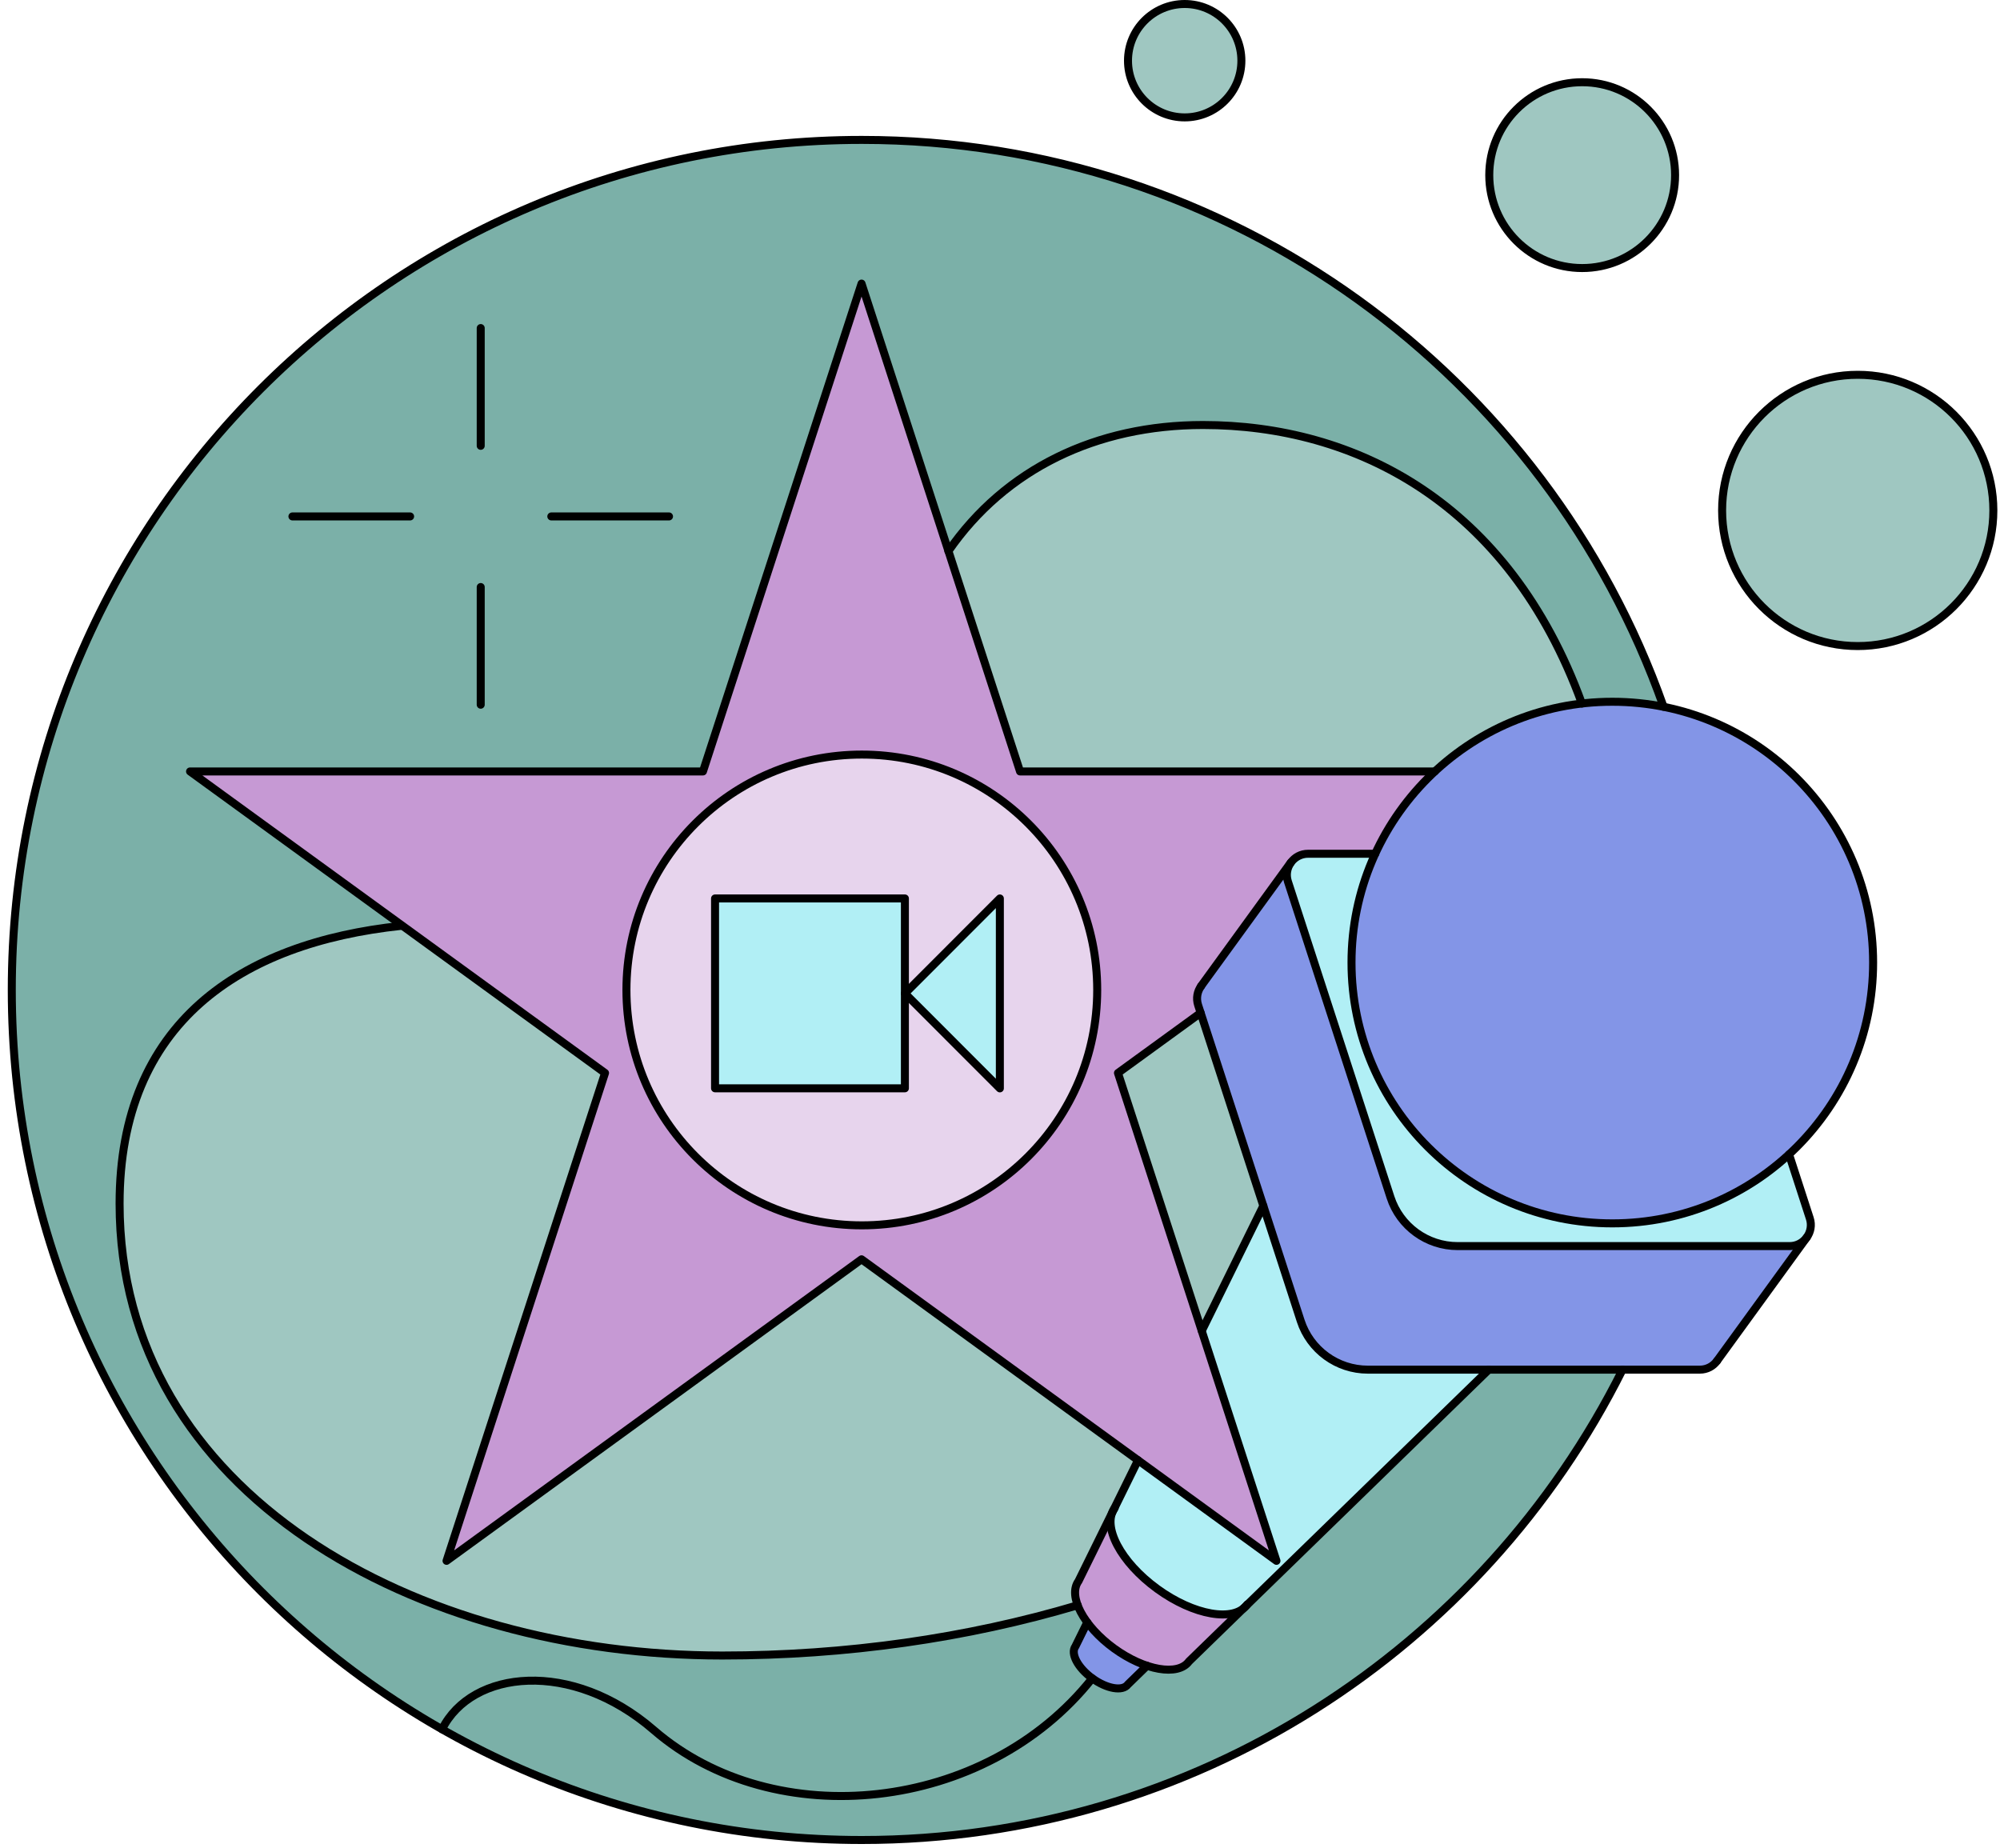 <svg width="250" height="231" viewBox="0 0 250 231" fill="none" xmlns="http://www.w3.org/2000/svg">
<path d="M148.087 0.5C152.005 0.5 155.182 3.677 155.182 7.587C155.182 11.496 152.005 14.673 148.087 14.673C144.168 14.673 141 11.505 141 7.587C141 3.668 144.177 0.5 148.087 0.5Z" fill="#9FC7C1"/>
<path d="M197.772 33.515C204.186 33.515 209.386 28.315 209.386 21.901C209.386 15.487 204.186 10.287 197.772 10.287C191.358 10.287 186.158 15.487 186.158 21.901C186.158 28.315 191.358 33.515 197.772 33.515Z" fill="#9FC7C1"/>
<path d="M232.217 46.85C241.58 46.85 249.179 54.44 249.179 63.812C249.179 73.185 241.58 80.765 232.217 80.765C222.853 80.765 215.264 73.176 215.264 63.812C215.264 54.449 222.853 46.85 232.217 46.85Z" fill="#9FC7C1"/>
<path d="M155.358 201.115L148.624 207.672C147.76 208.864 145.73 209.005 143.382 208.219C142.058 207.787 140.629 207.046 139.252 206.048C137.875 205.051 136.737 203.913 135.907 202.792C135.369 202.059 134.963 201.336 134.716 200.656H134.707C134.257 199.465 134.266 198.388 134.813 197.629L139.049 189.024C138.034 191.39 140.399 195.52 144.653 198.609C148.801 201.627 153.328 202.624 155.358 201.115Z" fill="#C699D4"/>
<path d="M161.288 107.912L150.133 123.259C149.665 123.912 149.48 124.777 149.762 125.633L150.08 126.612L139.746 134.123L150.221 166.352L159.558 195.105L142.252 182.529L107.693 157.412L55.818 195.105L75.63 134.123L50.214 115.651L23.756 96.43H87.871L107.693 35.457L118.556 68.878L127.505 96.43H179.353C177.835 97.842 176.432 99.422 175.17 101.16C173.882 102.934 172.796 104.796 171.905 106.72H163.503C162.559 106.72 161.765 107.206 161.297 107.912H161.288ZM137.151 123.744C137.151 107.497 123.975 94.321 107.728 94.321C91.481 94.321 78.305 107.497 78.305 123.744C78.305 139.991 91.481 153.168 107.728 153.168C123.975 153.168 137.151 139.991 137.151 123.744Z" fill="#C699D4"/>
<path d="M124.982 136.047V112.307L113.121 124.177L124.982 136.047Z" fill="#B1EFF5"/>
<path d="M89.381 112.307V136.047H113.121V124.177V112.307H89.381Z" fill="#B1EFF5"/>
<path d="M162.585 165.108L157.917 150.732L150.221 166.352L159.558 195.105L142.252 182.529L139.163 188.804L139.048 189.024C138.033 191.39 140.399 195.52 144.652 198.609C148.8 201.627 153.328 202.624 155.357 201.115C155.375 201.106 155.384 201.097 155.393 201.089L155.79 200.7L160.52 196.093L186.096 171.206H170.978C167.157 171.206 163.768 168.744 162.585 165.108Z" fill="#B1EFF5"/>
<path d="M226.225 152.294L223.631 144.298C212.449 154.624 195.169 155.983 182.382 146.69C169.594 137.397 165.543 120.55 171.906 106.72H163.504C162.56 106.72 161.766 107.206 161.298 107.912C160.874 108.547 160.724 109.377 160.989 110.189L173.812 149.655C174.995 153.291 178.384 155.753 182.205 155.753H223.71C224.557 155.753 225.29 155.365 225.766 154.774C226.305 154.112 226.516 153.194 226.225 152.294Z" fill="#B1EFF5"/>
<path d="M107.728 94.321C123.975 94.321 137.151 107.497 137.151 123.744C137.151 139.992 123.975 153.168 107.728 153.168C91.481 153.168 78.305 139.992 78.305 123.744C78.305 107.497 91.481 94.321 107.728 94.321ZM124.981 136.047V112.307L113.12 124.177V112.307H89.38V136.047H113.12V124.177L124.981 136.047Z" fill="#E7D4ED"/>
<path d="M135.907 202.792C136.737 203.913 137.875 205.051 139.252 206.048C140.629 207.046 142.059 207.787 143.382 208.219L140.982 210.558C140.338 211.449 138.343 211.105 136.534 209.79C134.725 208.475 133.78 206.684 134.434 205.801L135.907 202.792Z" fill="#8395E7"/>
<path d="M160.988 110.189L173.811 149.655C174.994 153.291 178.383 155.753 182.204 155.753H223.709C224.556 155.753 225.289 155.365 225.765 154.774H225.774L214.628 170.112C214.151 170.765 213.383 171.206 212.483 171.206H170.978C167.157 171.206 163.768 168.744 162.585 165.108L157.917 150.732L150.08 126.612L149.762 125.633C149.48 124.777 149.665 123.912 150.133 123.259L161.288 107.912H161.297C160.873 108.547 160.723 109.377 160.988 110.189Z" fill="#8395E7"/>
<path d="M220.7 93.942C235.261 104.523 238.491 124.909 227.91 139.48C226.621 141.254 225.183 142.86 223.63 144.298C212.448 154.624 195.168 155.983 182.381 146.69C169.593 137.397 165.542 120.55 171.905 106.72C172.796 104.797 173.882 102.934 175.17 101.161C176.432 99.422 177.836 97.842 179.354 96.439C184.516 91.621 190.994 88.735 197.736 87.94C201.117 87.543 204.567 87.667 207.947 88.346C212.422 89.238 216.772 91.091 220.7 93.942Z" fill="#8395E7"/>
<path d="M197.737 87.94C190.994 88.735 184.516 91.621 179.354 96.439H179.345L127.505 96.43L118.557 68.878C125.687 58.588 137.063 53.125 150.372 53.125C169.311 53.125 188.567 62.744 197.737 87.94Z" fill="#9FC7C1"/>
<path d="M150.08 126.613L157.917 150.732L150.222 166.353L139.746 134.123L150.08 126.613Z" fill="#9FC7C1"/>
<path d="M142.253 182.529L139.164 188.804C139.111 188.874 139.076 188.945 139.05 189.024L134.813 197.629C134.266 198.388 134.257 199.465 134.708 200.656C120.843 204.777 105.752 206.948 90.281 206.948C52.13 206.948 14.949 186.8 14.949 150.449C14.949 127.848 30.076 117.867 50.162 115.731L50.215 115.651L75.632 134.123L55.819 195.105L107.694 157.412L142.253 182.529Z" fill="#9FC7C1"/>
<path d="M186.097 171.206H202.821C185.391 206.066 149.357 230 107.729 230C88.64 230 70.733 224.97 55.254 216.162C58.969 208.714 71.466 207.381 81.721 216.259C96.821 229.329 123.182 226.62 136.534 209.79C138.343 211.105 140.338 211.449 140.982 210.558L143.383 208.219C145.73 209.005 147.76 208.864 148.625 207.672L155.358 201.115C155.358 201.115 155.385 201.097 155.394 201.089C155.544 200.974 155.676 200.841 155.791 200.7L160.521 196.093L186.097 171.206Z" fill="#7BB0A8"/>
<path d="M207.948 88.346C204.568 87.667 201.117 87.543 197.737 87.94C188.567 62.744 169.311 53.125 150.372 53.125C137.063 53.125 125.688 58.588 118.557 68.878L107.693 35.457L87.872 96.43H23.756L50.214 115.652L50.161 115.731C30.075 117.867 14.949 127.848 14.949 150.449C14.949 186.8 52.13 206.948 90.281 206.948C105.752 206.948 120.843 204.777 134.707 200.656H134.716C134.963 201.336 135.369 202.059 135.907 202.792L134.434 205.801C133.78 206.684 134.725 208.475 136.534 209.79C123.181 226.62 96.82 229.329 81.72 216.259C71.466 207.381 58.969 208.714 55.254 216.153C23.13 197.885 1.473 163.343 1.473 123.744C1.473 65.056 49.041 17.488 107.728 17.488C153.999 17.488 193.368 47.071 207.948 88.346Z" fill="#7BB0A8"/>
<path d="M202.82 171.206C185.39 206.066 149.357 230 107.728 230C49.041 230 1.473 182.423 1.473 123.744C1.473 65.065 49.041 17.488 107.728 17.488C153.999 17.488 193.368 47.071 207.948 88.346" stroke="black" stroke-linecap="round" stroke-linejoin="round"/>
<path d="M232.217 80.757C241.58 80.757 249.17 73.166 249.17 63.803C249.17 54.44 241.58 46.85 232.217 46.85C222.854 46.85 215.264 54.44 215.264 63.803C215.264 73.166 222.854 80.757 232.217 80.757Z" stroke="black" stroke-linecap="round" stroke-linejoin="round"/>
<path d="M197.772 33.506C204.186 33.506 209.386 28.307 209.386 21.892C209.386 15.478 204.186 10.278 197.772 10.278C191.358 10.278 186.158 15.478 186.158 21.892C186.158 28.307 191.358 33.506 197.772 33.506Z" stroke="black" stroke-linecap="round" stroke-linejoin="round"/>
<path d="M148.087 14.673C152.001 14.673 155.173 11.501 155.173 7.587C155.173 3.673 152.001 0.5 148.087 0.5C144.173 0.5 141 3.673 141 7.587C141 11.501 144.173 14.673 148.087 14.673Z" stroke="black" stroke-linecap="round" stroke-linejoin="round"/>
<path d="M150.08 126.612L139.746 134.123L159.558 195.105L107.693 157.413L55.818 195.105L75.63 134.123L23.756 96.43H87.871L107.693 35.448L127.505 96.43H179.345" stroke="black" stroke-linecap="round" stroke-linejoin="round"/>
<path d="M107.728 153.168C123.978 153.168 137.151 139.994 137.151 123.744C137.151 107.494 123.978 94.321 107.728 94.321C91.478 94.321 78.305 107.494 78.305 123.744C78.305 139.994 91.478 153.168 107.728 153.168Z" stroke="black" stroke-linecap="round" stroke-linejoin="round"/>
<path d="M134.716 200.656C120.852 204.778 105.752 206.94 90.281 206.94C52.13 206.94 14.949 186.801 14.949 150.45C14.949 127.839 30.076 117.867 50.153 115.731" stroke="black" stroke-linecap="round" stroke-linejoin="round"/>
<path d="M118.549 68.887C125.671 58.588 137.064 53.125 150.373 53.125C169.312 53.125 188.568 62.744 197.738 87.94" stroke="black" stroke-linecap="round" stroke-linejoin="round"/>
<path d="M113.112 112.307H89.381V136.038H113.112V112.307Z" stroke="black" stroke-linecap="round" stroke-linejoin="round"/>
<path d="M124.982 136.047L113.121 124.177L124.982 112.307V136.047Z" stroke="black" stroke-linecap="round" stroke-linejoin="round"/>
<path d="M201.54 152.921C219.545 152.921 234.14 138.325 234.14 120.32C234.14 102.315 219.545 87.72 201.54 87.72C183.535 87.72 168.939 102.315 168.939 120.32C168.939 138.325 183.535 152.921 201.54 152.921Z" stroke="black" stroke-linecap="round" stroke-linejoin="round"/>
<path d="M223.63 144.298L226.225 152.294C226.781 154.006 225.501 155.762 223.71 155.762H182.205C178.383 155.762 174.994 153.3 173.812 149.664L160.989 110.189C160.433 108.477 161.712 106.72 163.504 106.72H171.906" stroke="black" stroke-linecap="round" stroke-linejoin="round"/>
<path d="M214.629 170.112C214.153 170.765 213.385 171.206 212.485 171.206H170.98C167.159 171.206 163.77 168.744 162.587 165.108L149.764 125.633C149.49 124.777 149.667 123.912 150.144 123.259" stroke="black" stroke-linecap="round" stroke-linejoin="round"/>
<path d="M161.359 107.806L150.133 123.259" stroke="black" stroke-linecap="round" stroke-linejoin="round"/>
<path d="M214.629 170.112L225.855 154.659" stroke="black" stroke-linecap="round" stroke-linejoin="round"/>
<path d="M142.252 182.529L134.813 197.638C133.454 199.509 135.439 203.277 139.252 206.048C143.064 208.819 147.265 209.543 148.624 207.672L186.096 171.206" stroke="black" stroke-linecap="round" stroke-linejoin="round"/>
<path d="M157.918 150.723L150.223 166.352" stroke="black" stroke-linecap="round" stroke-linejoin="round"/>
<path d="M135.908 202.792L134.425 205.801C133.781 206.693 134.725 208.475 136.534 209.79C138.344 211.105 140.338 211.449 140.982 210.558L143.383 208.219" stroke="black" stroke-linecap="round" stroke-linejoin="round"/>
<path d="M139.331 188.513C137.698 190.763 140.081 195.282 144.661 198.609C149.241 201.936 154.272 202.809 155.904 200.559" stroke="black" stroke-linecap="round" stroke-linejoin="round"/>
<path d="M60.09 41.008V55.728" stroke="black" stroke-linecap="round" stroke-linejoin="round"/>
<path d="M60.09 73.379V88.09" stroke="black" stroke-linecap="round" stroke-linejoin="round"/>
<path d="M83.626 64.554H68.914" stroke="black" stroke-linecap="round" stroke-linejoin="round"/>
<path d="M51.264 64.554H36.553" stroke="black" stroke-linecap="round" stroke-linejoin="round"/>
<path d="M136.534 209.79C123.182 226.629 96.812 229.329 81.721 216.259C71.466 207.381 58.961 208.714 55.254 216.162" stroke="black" stroke-linecap="round" stroke-linejoin="round"/>
</svg>
